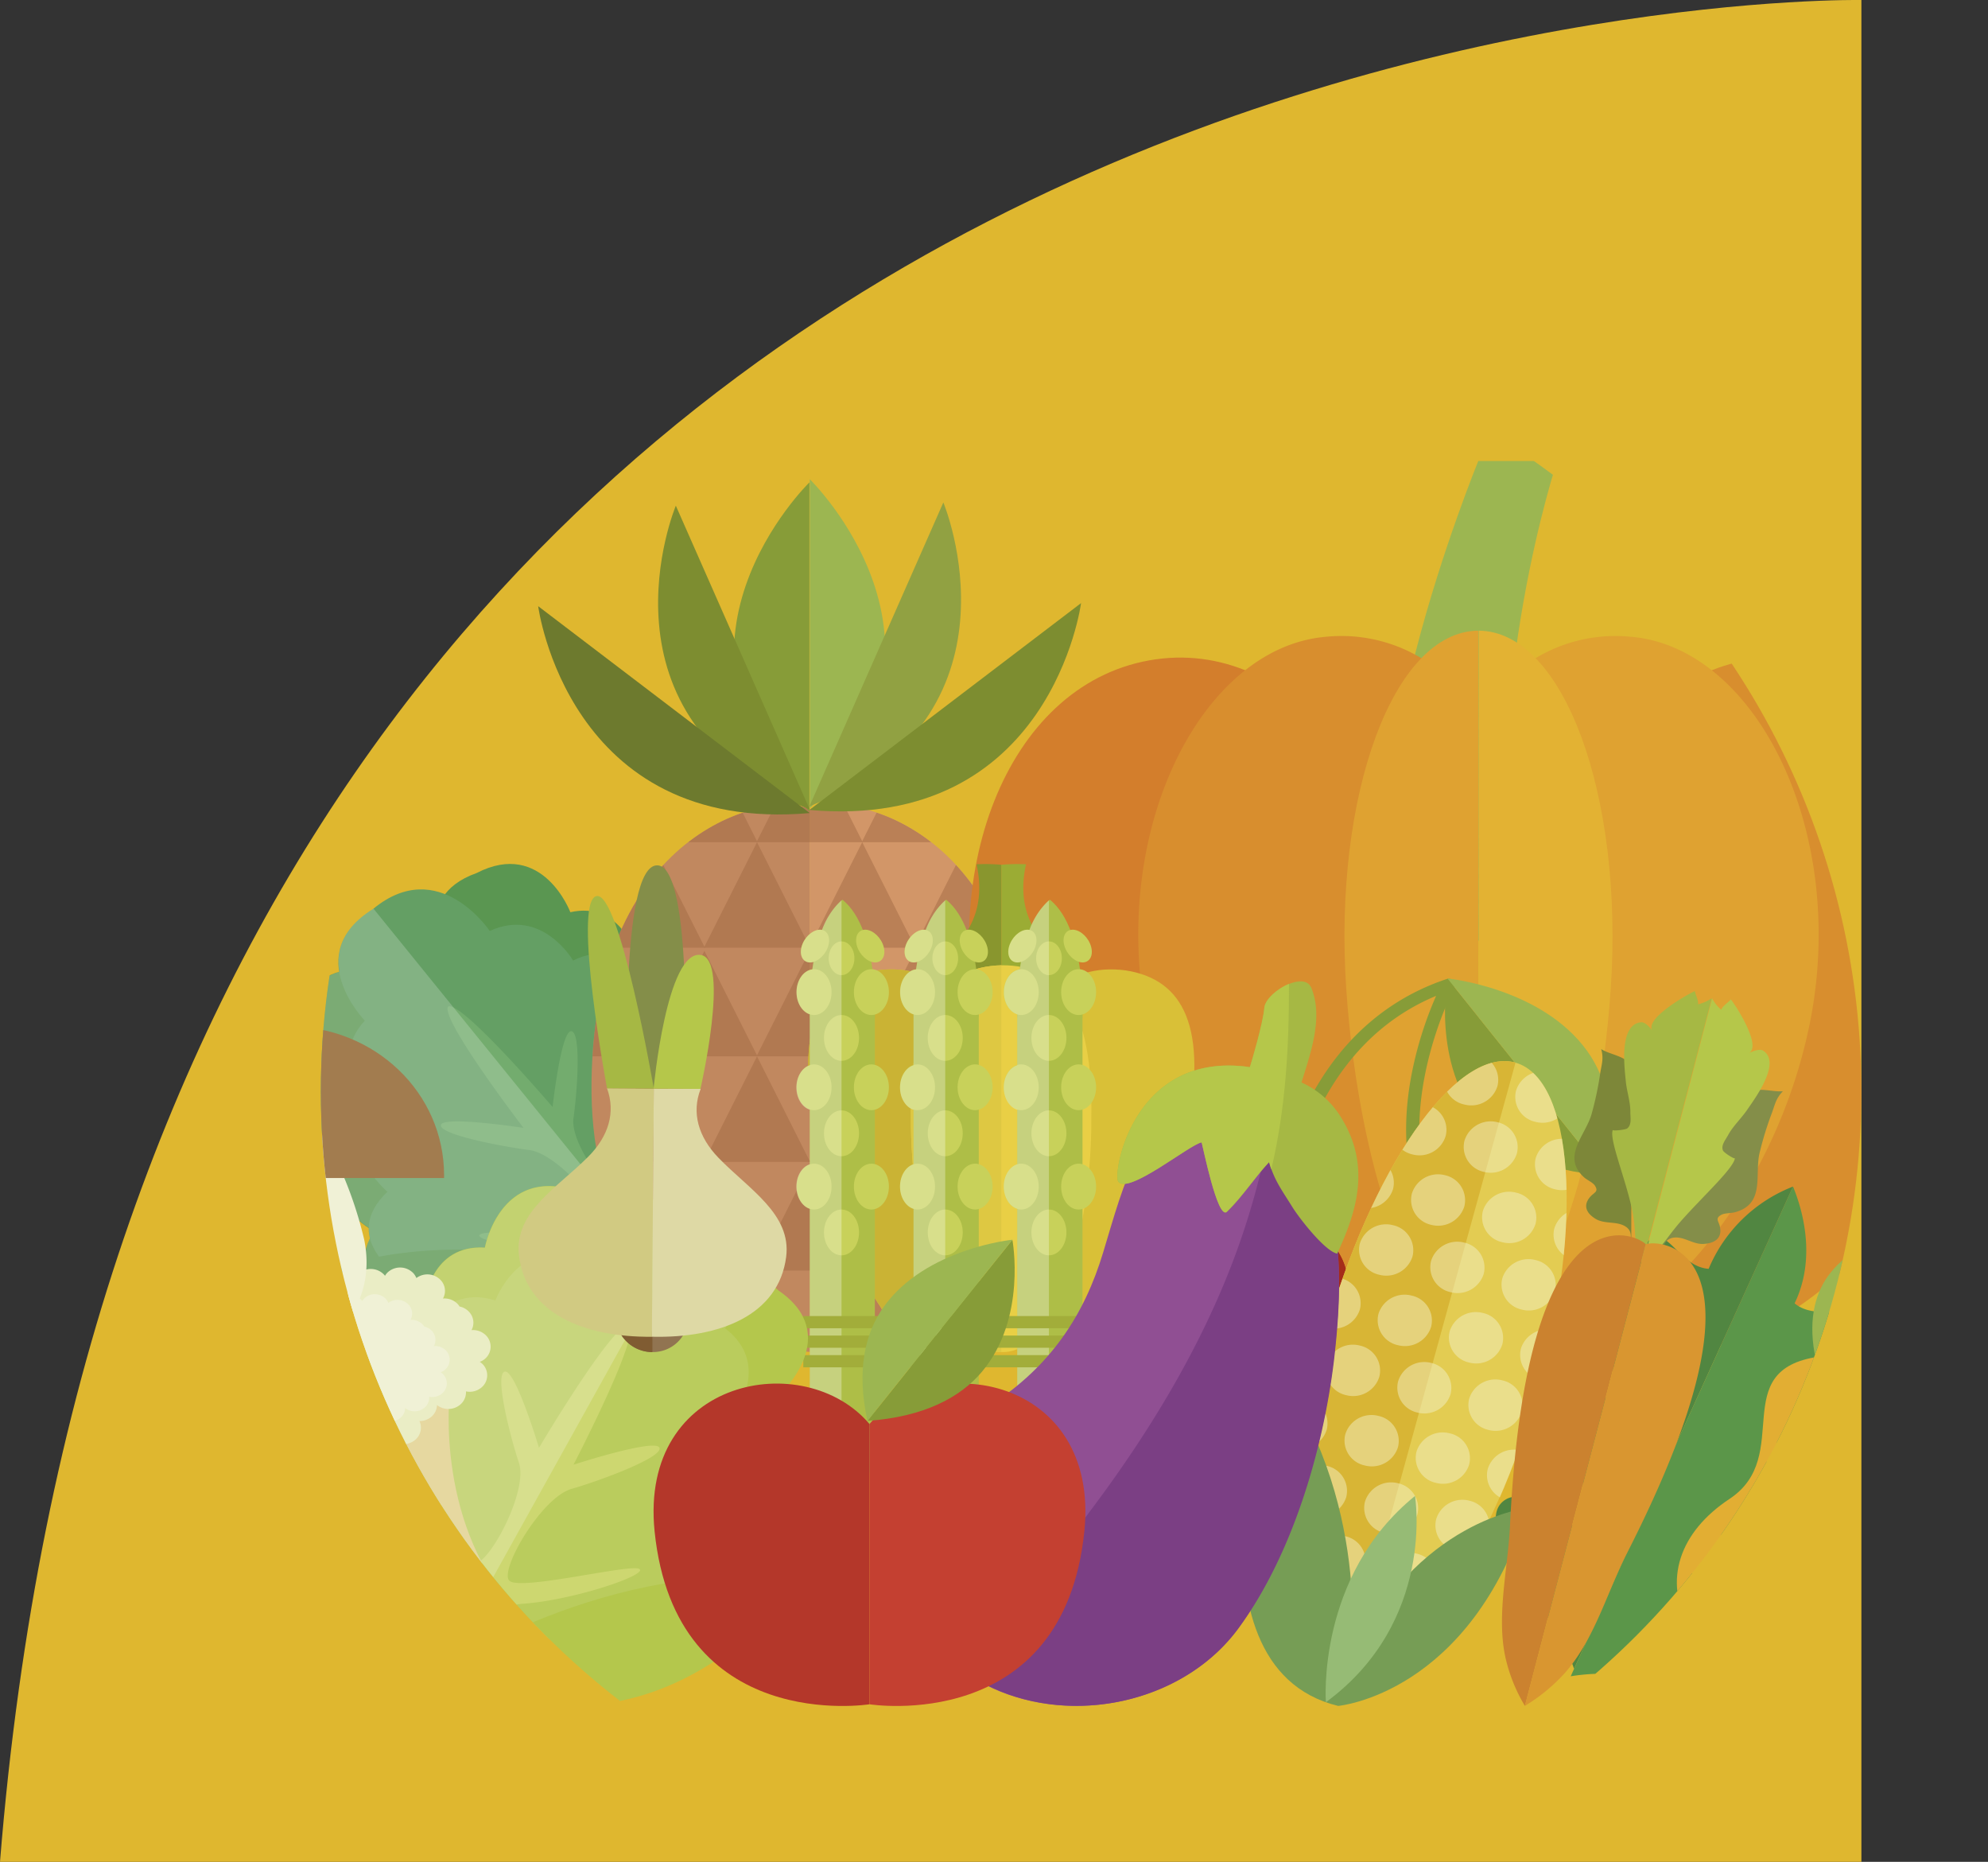 <svg id="Capa_1" data-name="Capa 1" xmlns="http://www.w3.org/2000/svg" xmlns:xlink="http://www.w3.org/1999/xlink" viewBox="0 0 413.32 387"><rect x="0" y="0" width="413.32" height="387" fill="#333333" stroke="none"/><defs><style>.cls-1{fill:none;}.cls-2{fill:#dfb72f;}.cls-3{clip-path:url(#clip-path);}.cls-4{fill:#5a9651;}.cls-5{fill:#649f64;}.cls-6{fill:#73ac6e;}.cls-36,.cls-7{fill:#fff;}.cls-7{opacity:0.2;}.cls-8{clip-path:url(#clip-path-2);}.cls-9{fill:#c1885f;}.cls-10{fill:#d29668;}.cls-11,.cls-41{opacity:0.5;}.cls-12{fill:#a16943;}.cls-13{fill:#879c38;}.cls-14{fill:#7d8d30;}.cls-15{fill:#6d7a2e;}.cls-16{fill:#9cb651;}.cls-17{fill:#91a142;}.cls-18{fill:#d88e2e;}.cls-19{fill:#dfa231;}.cls-20{fill:#e3b233;}.cls-21{fill:#d37e2c;}.cls-22{fill:#89962e;}.cls-23{fill:#9bac34;}.cls-24{fill:#d9c037;}.cls-25{fill:#cab334;}.cls-26{fill:#e9cf45;}.cls-27{fill:#dec842;}.cls-28{fill:#96271d;}.cls-29{fill:#a52b19;}.cls-30{fill:#b4372a;}.cls-31{fill:#c44031;}.cls-32{fill:#518641;}.cls-33{fill:#5b9649;}.cls-34{fill:#aebe47;}.cls-35{fill:#c8d15a;}.cls-36{opacity:0.3;}.cls-37{fill:#a2ad3a;}.cls-38{clip-path:url(#clip-path-3);}.cls-39{fill:#e3cc52;}.cls-40{fill:#d8b535;}.cls-41{fill:#f2f1c4;}.cls-42{fill:#769d55;}.cls-43{fill:#96bb75;}.cls-44{fill:#904f93;}.cls-45{fill:#7b3f84;}.cls-46{fill:#a6b844;}.cls-47{fill:#b5c74a;}.cls-48{fill:#b4c74c;}.cls-49{fill:#bacc5d;}.cls-50{fill:#cdd770;}.cls-51{fill:#7d8739;}.cls-52{fill:#848e49;}.cls-53{fill:#cb822f;}.cls-54{fill:#d99630;}.cls-55{fill:#e2ae33;}.cls-56{fill:#dcc038;}.cls-57{fill:#e0cf91;}.cls-58{fill:#e6d8a0;}.cls-59{fill:#eaedc5;}.cls-60{fill:#f0f1d6;}.cls-61{fill:#917451;}.cls-62{fill:#805c32;}.cls-63{fill:#d1ca82;}.cls-64{fill:#ded9a5;}.cls-65{fill:#dadbbf;}.cls-66{fill:#a27c4f;}.cls-67{fill:#916530;}</style><clipPath id="clip-path" transform="translate(-47.11 -9)"><circle class="cls-1" cx="273.96" cy="235.86" r="160.14"/></clipPath><clipPath id="clip-path-2" transform="translate(-47.11 -9)"><path class="cls-1" d="M215.43,177.25c-6.87-4-44.66,2.74-45.34,56.62S215.43,290,215.43,290s46-2.29,45.34-56.17S222.3,173.21,215.43,177.25Z"/></clipPath><clipPath id="clip-path-3" transform="translate(-47.11 -9)"><path class="cls-1" d="M367,297.36c9.37-34,7.21-64-4.77-67.47h0l-.32-.09c-12.27-3-29.88,22.39-39.34,56.7s-7.18,64.56,5.08,67.56l.32.07h0C340.19,356.61,357.58,331.37,367,297.36Z"/></clipPath></defs><title>seguridad alimentaria</title><path class="cls-2" d="M47.11,396h387V9S78.76,2.72,47.11,396Z" transform="translate(-47.11 -9)"/><g class="cls-3"><path class="cls-4" d="M137,240.42s-7.75-10.3,1.12-15.84c0,0-6.41-9.12,2-14.9,0,0-8.55-14,6.1-19.22,13.74-7.09,19.47,8.15,19.47,8.15,10.17-2.27,13.35,8.25,13.35,8.25,10.24-2.74,13.49,9.51,13.49,9.51,11.62-3.26,13,8.5,13,8.5-9.3,13.17-18.95,40.31-20.47,44.69l.21.44-.32-.13-.11.31-.21-.44c-4.53-1.76-32.68-12.53-49.36-14.46C135.38,255.28,126.83,246.6,137,240.42Z" transform="translate(-47.11 -9)"/><path class="cls-4" d="M164.26,220.88s-8.48-9.78-16.51-3.19c0,0-7.64-8.24-15.81-2.1,0,0-12.08-11.48-21.3.44-10.89,10.58,3.19,19.83,3.19,19.83-5,8.63,4.9,14.3,4.9,14.3-5.52,8.57,6.16,14.78,6.16,14.78-6.42,9.67,5.25,14.1,5.25,14.1,16-5,46.3-6.51,51.19-6.73l.39.31s0-.12,0-.33H182l-.39-.31c-.61-4.57-4.16-33-1.71-48.64C179.93,223.33,173.3,213.27,164.26,220.88Z" transform="translate(-47.11 -9)"/><path class="cls-5" d="M184.11,216.22s-7-13.1-17.85-7.56c0,0-6.43-11.15-17.33-6.15,0,0-10.59-15.88-24.24-4.58-15.19,9.39-1.73,23.22-1.73,23.22-8,8.56,1.7,17.36,1.7,17.36-8.55,8.39,3,18.2,3,18.2-9.87,9.42,2.14,17.22,2.14,17.22,19.4-1.8,54.18,3.68,59.78,4.59l.36.45s0-.14,0-.38l.39.06-.36-.44c.56-5.33,4.18-38.35,11.16-55.48C201.17,222.73,196.38,209.75,184.11,216.22Z" transform="translate(-47.11 -9)"/><path class="cls-6" d="M187.09,236.74c-1.78.88-5.78,22.17-8.69,22.68s-12.88-12.3-12.06-18,1.64-18-.48-18.07S162,239.1,162,239.1s-18.27-21.37-21.59-20.94l-.18.13c-1.32,2.9,15.72,25.15,15.72,25.15s-16.64-2.56-17.16-.62,12.36,4.46,18.39,5.23,16.52,13.22,15.22,15.72-24.16.48-25.54,1.87,13.6,3.95,23.66,3c8.52-.8,15.35,8.87,17.25,11.85a20.29,20.29,0,0,0,2-1.39,18.88,18.88,0,0,0,1.71-1.27c-2.52-2.49-10.65-11.28-7.57-18.81C187.53,250.14,188.87,235.85,187.09,236.74Z" transform="translate(-47.11 -9)"/><path class="cls-4" d="M190.23,278.75s-38.13-17.3-73-6.39C117.23,272.36,150.21,307.47,190.23,278.75Z" transform="translate(-47.11 -9)"/><path class="cls-4" d="M189.62,279.2s-7.61-39.21,12.81-68C202.43,211.24,229.64,250.49,189.62,279.2Z" transform="translate(-47.11 -9)"/><path class="cls-7" d="M124.76,197.87l-.07.06c-6.5,4-7.74,8.85-7,13.06a13.3,13.3,0,0,0-7,5c-10.89,10.58,3.19,19.83,3.19,19.83-5,8.63,4.9,14.3,4.9,14.3-4.44,6.9,2.26,12.26,5,14.09a8.54,8.54,0,0,0,.26,2.17,8.83,8.83,0,0,0-1,4.4q-2.88.65-5.75,1.54s31.6,33.63,70.48,8.12h0a20.29,20.29,0,0,0,2-1.39s.18-.11.49-.33Z" transform="translate(-47.11 -9)"/><g class="cls-8"><path class="cls-9" d="M215.43,177.25V290s-46-2.29-45.34-56.17S208.56,173.21,215.43,177.25Z" transform="translate(-47.11 -9)"/><path class="cls-10" d="M215.43,177.25V290s46-2.29,45.34-56.17S222.3,173.21,215.43,177.25Z" transform="translate(-47.11 -9)"/><g class="cls-11"><polygon class="cls-12" points="113.54 175.06 124.58 153.12 135.62 175.06 113.54 175.06"/><polygon class="cls-12" points="135.41 175.06 146.45 153.12 157.49 175.06 135.41 175.06"/><polygon class="cls-12" points="157.28 175.06 168.32 153.12 179.36 175.06 157.28 175.06"/><polygon class="cls-12" points="179.16 175.06 190.19 153.12 201.23 175.06 179.16 175.06"/><polygon class="cls-12" points="201.03 175.06 212.06 153.12 223.11 175.06 201.03 175.06"/><polygon class="cls-12" points="124.48 196.99 135.52 175.06 146.56 196.99 124.48 196.99"/><polygon class="cls-12" points="146.35 196.99 157.39 175.06 168.43 196.99 146.35 196.99"/><polygon class="cls-12" points="168.22 196.99 179.26 175.06 190.3 196.99 168.22 196.99"/><polygon class="cls-12" points="190.09 196.99 201.13 175.06 212.17 196.99 190.09 196.99"/><polygon class="cls-12" points="113.54 219.57 124.58 197.64 135.62 219.57 113.54 219.57"/><polygon class="cls-12" points="135.41 219.57 146.45 197.64 157.49 219.57 135.41 219.57"/><polygon class="cls-12" points="157.28 219.57 168.32 197.64 179.36 219.57 157.28 219.57"/><polygon class="cls-12" points="179.16 219.57 190.19 197.64 201.23 219.57 179.16 219.57"/><polygon class="cls-12" points="201.03 219.57 212.06 197.64 223.11 219.57 201.03 219.57"/><polygon class="cls-12" points="124.48 241.51 135.52 219.57 146.56 241.51 124.48 241.51"/><polygon class="cls-12" points="146.35 241.51 157.39 219.57 168.43 241.51 146.35 241.51"/><polygon class="cls-12" points="168.22 241.51 179.26 219.57 190.3 241.51 168.22 241.51"/><polygon class="cls-12" points="190.09 241.51 201.13 219.57 212.17 241.51 190.09 241.51"/><polygon class="cls-12" points="113.54 264.1 124.58 242.16 135.62 264.1 113.54 264.1"/><polygon class="cls-12" points="135.41 264.1 146.45 242.16 157.49 264.1 135.41 264.1"/><polygon class="cls-12" points="157.28 264.1 168.32 242.16 179.36 264.1 157.28 264.1"/><polygon class="cls-12" points="179.16 264.1 190.19 242.16 201.23 264.1 179.16 264.1"/><polygon class="cls-12" points="201.03 264.1 212.06 242.16 223.11 264.1 201.03 264.1"/><polygon class="cls-12" points="124.48 286.03 135.52 264.1 146.56 286.03 124.48 286.03"/><polygon class="cls-12" points="146.35 286.03 157.39 264.1 168.43 286.03 146.35 286.03"/><polygon class="cls-12" points="168.22 286.03 179.26 264.1 190.3 286.03 168.22 286.03"/><polygon class="cls-12" points="190.09 286.03 201.13 264.1 212.17 286.03 190.09 286.03"/></g></g><path class="cls-13" d="M215.39,177.66V109.27S180.1,143.62,215.39,177.66Z" transform="translate(-47.11 -9)"/><path class="cls-14" d="M215.47,177.27l-27.85-63.16S169,158.57,215.47,177.27Z" transform="translate(-47.11 -9)"/><path class="cls-15" d="M215.47,178,159,135S165.17,182.45,215.47,178Z" transform="translate(-47.11 -9)"/><path class="cls-16" d="M215.47,177V108.61S250.76,143,215.47,177Z" transform="translate(-47.11 -9)"/><path class="cls-17" d="M215.39,176.61l27.85-63.17S261.84,157.9,215.39,176.61Z" transform="translate(-47.11 -9)"/><path class="cls-14" d="M215.39,177.36l56.48-43S265.69,181.79,215.39,177.36Z" transform="translate(-47.11 -9)"/><path class="cls-16" d="M341.2,199.82c4.42,5.61,21,6.94,20.13,0-6-48.55,9.53-95,9.53-95h-16.4S324.3,178.36,341.2,199.82Z" transform="translate(-47.11 -9)"/><path class="cls-18" d="M366.87,213.58c-1.4,40.7,5.2,73.45,25.58,76.29,20,2.48,53.5-21.62,64.54-60.15,10.66-38.73-4.22-78.09-34-83.45S367.83,173.07,366.87,213.58Z" transform="translate(-47.11 -9)"/><path class="cls-19" d="M386.09,141.35a32.2,32.2,0,0,0-26.51,9.92V282c2.89,4,5.63,5.2,11,5.52,17.14.77,45.33-27.26,53-66.8C431.09,181,411.87,143.41,386.09,141.35Z" transform="translate(-47.11 -9)"/><path class="cls-20" d="M382,214.49c2.7-40.33-9.83-74.28-27.46-74.4-.1,49,.11,97.92,0,146.89.3,0-.3,0,0,0C366.39,286.91,379.21,255,382,214.49Z" transform="translate(-47.11 -9)"/><path class="cls-21" d="M342.12,213.58c1.41,40.7-5.2,73.45-25.58,76.29-20,2.48-53.5-21.62-64.53-60.15-10.67-38.73,4.21-78.09,34-83.45S341.17,173.07,342.12,213.58Z" transform="translate(-47.11 -9)"/><path class="cls-18" d="M322.9,141.35a32.2,32.2,0,0,1,26.51,9.92V282c-2.88,4-5.63,5.2-11,5.52-17.14.77-45.33-27.26-53-66.8C277.9,181,297.12,143.41,322.9,141.35Z" transform="translate(-47.11 -9)"/><path class="cls-19" d="M327,214.49c-2.7-40.33,9.83-74.28,27.45-74.4.11,49-.1,97.92,0,146.89-.29,0,.31,0,0,0C342.6,286.91,329.78,255,327,214.49Z" transform="translate(-47.11 -9)"/><path class="cls-22" d="M255.29,188.75a36.41,36.41,0,0,0-5.15-.1c4.25,19-16.64,24-19.12,26l-.05.58h24.32Z" transform="translate(-47.11 -9)"/><path class="cls-23" d="M255.29,188.75a36.25,36.25,0,0,1,5.14-.1c-4.25,19,16.65,24,19.12,26l.05.58H255.29Z" transform="translate(-47.11 -9)"/><path class="cls-24" d="M255.29,238.7c3.72-21.88,13.68-29.6,25.84-28,12.11,1.88,17.21,11.85,12.65,34.13-4,22.07-15.77,47.42-27.5,45C254.49,287.82,251.12,260.2,255.29,238.7Z" transform="translate(-47.11 -9)"/><path class="cls-24" d="M255.29,238.7c-3.73-21.88-13.7-29.6-25.85-28-12.11,1.88-17.21,11.85-12.65,34.13,4,22.07,15.76,47.42,27.5,45C256.08,287.82,259.46,260.2,255.29,238.7Z" transform="translate(-47.11 -9)"/><path class="cls-25" d="M255.29,247a99.16,99.16,0,0,0,0,24.54Z" transform="translate(-47.11 -9)"/><path class="cls-25" d="M255.29,253.34c-.3-5,.91-10,0-14.64-3.73-21.88-13.7-29.6-25.85-28-12.11,1.88-17.21,11.85-12.65,34.13,4,22.07,15.76,47.42,27.5,45,7-1.22,10.17-11.36,11-23.87Z" transform="translate(-47.11 -9)"/><path class="cls-26" d="M236.5,241.18C236.13,219,243,210,255.29,209.64c12.27-.13,19.1,8.85,18.72,31.54.14,22.38-6.73,49.28-18.72,48.86C243.29,289.93,236.37,263,236.5,241.18Z" transform="translate(-47.11 -9)"/><path class="cls-27" d="M255.29,209.64h0C243,210,236.13,219,236.5,241.18c-.13,21.86,6.79,48.75,18.79,48.86h0Z" transform="translate(-47.11 -9)"/><path class="cls-13" d="M348.94,270.53a1.41,1.41,0,0,1-1.1-.53c-7.55-9.83-10.07-22.8-7.28-37.52A77,77,0,0,1,345.69,216c-31,12.89-31.95,52.86-31.95,53.27a1.36,1.36,0,0,1-2.71,0,79.37,79.37,0,0,1,4.8-23.75c6.12-16.62,17.19-28.05,32-33a1.41,1.41,0,0,1,1.46.36,1.21,1.21,0,0,1,.2,1.42c-.17.31-16.7,31.86.53,54.28a1.22,1.22,0,0,1-.3,1.78A1.43,1.43,0,0,1,348.94,270.53Z" transform="translate(-47.11 -9)"/><path class="cls-28" d="M327.37,276.25c0,7.62-6.56,13.79-14.66,13.79s-14.65-6.17-14.65-13.79,6.56-13.79,14.65-13.79S327.37,268.64,327.37,276.25Z" transform="translate(-47.11 -9)"/><path class="cls-29" d="M313.06,262.47V290c7.93-.18,14.31-6.28,14.31-13.79S321,262.64,313.06,262.47Z" transform="translate(-47.11 -9)"/><path class="cls-30" d="M359.86,276.25c0,7.62-6.56,13.79-14.65,13.79s-14.65-6.17-14.65-13.79,6.56-13.79,14.65-13.79S359.86,268.64,359.86,276.25Z" transform="translate(-47.11 -9)"/><path class="cls-31" d="M345.56,262.47V290c7.93-.18,14.3-6.28,14.3-13.79S353.49,262.64,345.56,262.47Z" transform="translate(-47.11 -9)"/><path class="cls-13" d="M348.05,212.38s-3.33,17.66,6.87,29.81c4.9,5.84,13.14,10.25,25.92,11.14Z" transform="translate(-47.11 -9)"/><path class="cls-16" d="M348.05,212.38s19.62,1.93,29.06,15.1c4.29,6,6.25,14.47,3.73,25.85Z" transform="translate(-47.11 -9)"/><path class="cls-32" d="M374.37,355.88h0l45.52-100.24a31.31,31.31,0,0,0-17.54,17.1c-7.43-.57-9-12.5-15-2.72-2.58,4.22-4.52,10.78-5.32,15.48-.85,4.92,1.51,9.64.54,14.4-2.54-.64-4.87-1.91-7.41-2.55-6.65,9.13,5.64,20.7-.17,29-3.32-.95-10.45-8.56-15-5.56-4.22,2.81-.35,10,1.36,12.94C365.52,340.76,371.78,348.16,374.37,355.88Z" transform="translate(-47.11 -9)"/><path class="cls-33" d="M379.72,356.9c7.23-3.19,14.19-5,21.91-7,3.42-.85,11.64-3.2,10.87-8-.81-5.14-11.58-4.74-14.6-6.34,2.38-9.72,19.75-9.34,22.17-20.18-2.24-1.28-4.83-2-7.08-3.28,3-3.95,8.24-5.6,11.44-9.58,3.05-3.79,6.75-9.64,8.2-14.32,3.38-10.82-6.85-3.63-12.41-8.29,3.75-7.69,2.77-16.68-.33-24.29L373.67,357.43A40.6,40.6,0,0,1,379.72,356.9Z" transform="translate(-47.11 -9)"/><path class="cls-34" d="M222.26,196c-7.8,6.39-6.79,24.8-6.79,24.8v94.3H229v-94.3S230.06,202.35,222.26,196Z" transform="translate(-47.11 -9)"/><path class="cls-35" d="M224.75,208.18c0,1.93-1.2,3.51-2.67,3.51s-2.68-1.58-2.68-3.51,1.2-3.5,2.68-3.5S224.75,206.25,224.75,208.18Z" transform="translate(-47.11 -9)"/><path class="cls-35" d="M219.12,206.15c-.79,1.86-2.59,3.14-4,2.86s-1.93-2-1.15-3.86,2.59-3.14,4-2.87S219.91,204.3,219.12,206.15Z" transform="translate(-47.11 -9)"/><path class="cls-35" d="M225.47,206.15c.79,1.86,2.58,3.14,4,2.86s1.93-2,1.14-3.86-2.58-3.14-4-2.87S224.68,204.3,225.47,206.15Z" transform="translate(-47.11 -9)"/><path class="cls-35" d="M220,215.22c0,2.63-1.63,4.76-3.64,4.76s-3.64-2.13-3.64-4.76,1.63-4.77,3.64-4.77S220,212.59,220,215.22Z" transform="translate(-47.11 -9)"/><path class="cls-35" d="M231.92,215.22c0,2.63-1.63,4.76-3.64,4.76s-3.64-2.13-3.64-4.76,1.62-4.77,3.64-4.77S231.92,212.59,231.92,215.22Z" transform="translate(-47.11 -9)"/><path class="cls-35" d="M225.71,224.74c0,2.63-1.63,4.76-3.64,4.76s-3.65-2.13-3.65-4.76,1.64-4.76,3.65-4.76S225.71,222.11,225.71,224.74Z" transform="translate(-47.11 -9)"/><path class="cls-35" d="M220,235c0,2.63-1.63,4.76-3.64,4.76s-3.64-2.13-3.64-4.76,1.63-4.76,3.64-4.76S220,232.41,220,235Z" transform="translate(-47.11 -9)"/><path class="cls-35" d="M231.92,235c0,2.63-1.63,4.76-3.64,4.76s-3.64-2.13-3.64-4.76,1.62-4.76,3.64-4.76S231.92,232.41,231.92,235Z" transform="translate(-47.11 -9)"/><path class="cls-35" d="M225.71,244.57c0,2.63-1.63,4.76-3.64,4.76s-3.65-2.13-3.65-4.76,1.64-4.77,3.65-4.77S225.71,241.94,225.71,244.57Z" transform="translate(-47.11 -9)"/><path class="cls-35" d="M220,255.64c0,2.63-1.63,4.77-3.64,4.77s-3.64-2.14-3.64-4.77,1.63-4.76,3.64-4.76S220,253,220,255.64Z" transform="translate(-47.11 -9)"/><path class="cls-35" d="M231.92,255.64c0,2.63-1.63,4.77-3.64,4.77s-3.64-2.14-3.64-4.77,1.62-4.76,3.64-4.76S231.92,253,231.92,255.64Z" transform="translate(-47.11 -9)"/><path class="cls-35" d="M225.71,265.17c0,2.63-1.63,4.76-3.64,4.76s-3.65-2.13-3.65-4.76,1.64-4.76,3.65-4.76S225.71,262.53,225.71,265.17Z" transform="translate(-47.11 -9)"/><path class="cls-36" d="M222.07,315.06V196.13a15.6,15.6,0,0,0-4.07,6.16h0c-1.42-.27-3.21,1-4,2.87s-.27,3.59,1.15,3.86a2.31,2.31,0,0,0,1.1-.07q-.14.78-.24,1.56c-1.85.22-3.31,2.23-3.31,4.72,0,2.23,1.18,4.1,2.77,4.61,0,.59,0,.93,0,.93v9.66c-1.6.49-2.8,2.37-2.8,4.62s1.2,4.13,2.8,4.63V251c-1.6.5-2.8,2.38-2.8,4.63s1.2,4.13,2.8,4.63v54.79Z" transform="translate(-47.11 -9)"/><path class="cls-34" d="M243.82,196c-7.8,6.39-6.78,24.8-6.78,24.8v94.3H250.6v-94.3S251.62,202.35,243.82,196Z" transform="translate(-47.11 -9)"/><path class="cls-35" d="M246.31,208.18c0,1.93-1.19,3.51-2.67,3.51s-2.68-1.58-2.68-3.51,1.2-3.5,2.68-3.5S246.31,206.25,246.31,208.18Z" transform="translate(-47.11 -9)"/><path class="cls-35" d="M240.68,206.15c-.79,1.86-2.58,3.14-4,2.86s-1.93-2-1.14-3.86,2.58-3.14,4-2.87S241.47,204.3,240.68,206.15Z" transform="translate(-47.11 -9)"/><path class="cls-35" d="M247,206.15c.79,1.86,2.58,3.14,4,2.86s1.93-2,1.14-3.86-2.58-3.14-4-2.87S246.24,204.3,247,206.15Z" transform="translate(-47.11 -9)"/><path class="cls-35" d="M241.51,215.22c0,2.63-1.62,4.76-3.64,4.76s-3.64-2.13-3.64-4.76,1.63-4.77,3.64-4.77S241.51,212.59,241.51,215.22Z" transform="translate(-47.11 -9)"/><path class="cls-35" d="M253.48,215.22c0,2.63-1.63,4.76-3.64,4.76s-3.64-2.13-3.64-4.76,1.63-4.77,3.64-4.77S253.48,212.59,253.48,215.22Z" transform="translate(-47.11 -9)"/><path class="cls-35" d="M247.27,224.74c0,2.63-1.63,4.76-3.64,4.76s-3.64-2.13-3.64-4.76,1.63-4.76,3.64-4.76S247.27,222.11,247.27,224.74Z" transform="translate(-47.11 -9)"/><path class="cls-35" d="M241.51,235c0,2.63-1.62,4.76-3.64,4.76s-3.64-2.13-3.64-4.76,1.63-4.76,3.64-4.76S241.51,232.41,241.51,235Z" transform="translate(-47.11 -9)"/><path class="cls-35" d="M253.48,235c0,2.63-1.63,4.76-3.64,4.76s-3.64-2.13-3.64-4.76,1.63-4.76,3.64-4.76S253.48,232.41,253.48,235Z" transform="translate(-47.11 -9)"/><path class="cls-35" d="M247.27,244.57c0,2.63-1.63,4.76-3.64,4.76S240,247.2,240,244.57s1.63-4.77,3.64-4.77S247.27,241.94,247.27,244.57Z" transform="translate(-47.11 -9)"/><path class="cls-35" d="M241.51,255.64c0,2.63-1.62,4.77-3.64,4.77s-3.64-2.14-3.64-4.77,1.63-4.76,3.64-4.76S241.51,253,241.51,255.64Z" transform="translate(-47.11 -9)"/><path class="cls-35" d="M253.48,255.64c0,2.63-1.63,4.77-3.64,4.77s-3.64-2.14-3.64-4.77,1.63-4.76,3.64-4.76S253.48,253,253.48,255.64Z" transform="translate(-47.11 -9)"/><path class="cls-35" d="M247.27,265.17c0,2.63-1.63,4.76-3.64,4.76S240,267.8,240,265.17s1.63-4.76,3.64-4.76S247.27,262.53,247.27,265.17Z" transform="translate(-47.11 -9)"/><path class="cls-36" d="M243.63,315.06V196.13a15.48,15.48,0,0,0-4.06,6.16h0c-1.42-.27-3.21,1-4,2.87s-.28,3.59,1.14,3.86a2.3,2.3,0,0,0,1.1-.07c-.08.52-.17,1-.24,1.56-1.85.22-3.31,2.23-3.31,4.72,0,2.23,1.19,4.1,2.78,4.61,0,.59,0,.93,0,.93v9.66c-1.6.49-2.81,2.37-2.81,4.62s1.21,4.13,2.81,4.63V251c-1.6.5-2.81,2.38-2.81,4.63s1.21,4.13,2.81,4.63v54.79Z" transform="translate(-47.11 -9)"/><path class="cls-34" d="M265.39,196c-7.81,6.39-6.79,24.8-6.79,24.8v94.3h13.57v-94.3S273.18,202.35,265.39,196Z" transform="translate(-47.11 -9)"/><path class="cls-35" d="M267.88,208.18c0,1.93-1.2,3.51-2.68,3.51s-2.67-1.58-2.67-3.51,1.2-3.5,2.67-3.5S267.88,206.25,267.88,208.18Z" transform="translate(-47.11 -9)"/><path class="cls-35" d="M262.24,206.15c-.79,1.86-2.58,3.14-4,2.86s-1.93-2-1.14-3.86,2.58-3.14,4-2.87S263,204.3,262.24,206.15Z" transform="translate(-47.11 -9)"/><path class="cls-35" d="M268.6,206.15c.79,1.86,2.58,3.14,4,2.86s1.93-2,1.14-3.86-2.58-3.14-4-2.87S267.81,204.3,268.6,206.15Z" transform="translate(-47.11 -9)"/><path class="cls-35" d="M263.07,215.22c0,2.63-1.62,4.76-3.64,4.76s-3.63-2.13-3.63-4.76,1.63-4.77,3.63-4.77S263.07,212.59,263.07,215.22Z" transform="translate(-47.11 -9)"/><path class="cls-35" d="M275,215.22c0,2.63-1.63,4.76-3.64,4.76s-3.63-2.13-3.63-4.76,1.62-4.77,3.63-4.77S275,212.59,275,215.22Z" transform="translate(-47.11 -9)"/><path class="cls-35" d="M268.83,224.74c0,2.63-1.63,4.76-3.64,4.76s-3.64-2.13-3.64-4.76,1.63-4.76,3.64-4.76S268.83,222.11,268.83,224.74Z" transform="translate(-47.11 -9)"/><path class="cls-35" d="M263.07,235c0,2.63-1.62,4.76-3.64,4.76s-3.63-2.13-3.63-4.76,1.63-4.76,3.63-4.76S263.07,232.41,263.07,235Z" transform="translate(-47.11 -9)"/><path class="cls-35" d="M275,235c0,2.63-1.63,4.76-3.64,4.76s-3.63-2.13-3.63-4.76,1.62-4.76,3.63-4.76S275,232.41,275,235Z" transform="translate(-47.11 -9)"/><path class="cls-35" d="M268.83,244.57c0,2.63-1.63,4.76-3.64,4.76s-3.64-2.13-3.64-4.76,1.63-4.77,3.64-4.77S268.83,241.94,268.83,244.57Z" transform="translate(-47.11 -9)"/><path class="cls-35" d="M263.07,255.64c0,2.63-1.62,4.77-3.64,4.77s-3.63-2.14-3.63-4.77,1.63-4.76,3.63-4.76S263.07,253,263.07,255.64Z" transform="translate(-47.11 -9)"/><path class="cls-35" d="M275,255.64c0,2.63-1.63,4.77-3.64,4.77s-3.63-2.14-3.63-4.77,1.62-4.76,3.63-4.76S275,253,275,255.64Z" transform="translate(-47.11 -9)"/><path class="cls-35" d="M268.83,265.17c0,2.63-1.63,4.76-3.64,4.76s-3.64-2.13-3.64-4.76,1.63-4.76,3.64-4.76S268.83,262.53,268.83,265.17Z" transform="translate(-47.11 -9)"/><path class="cls-36" d="M265.19,315.06V196.13a15.48,15.48,0,0,0-4.06,6.16h0c-1.43-.27-3.22,1-4,2.87s-.28,3.59,1.14,3.86a2.35,2.35,0,0,0,1.11-.07q-.14.78-.24,1.56c-1.85.22-3.31,2.23-3.31,4.72,0,2.23,1.18,4.1,2.77,4.61,0,.59,0,.93,0,.93v9.66c-1.6.49-2.8,2.37-2.8,4.62s1.2,4.13,2.8,4.63V251c-1.6.5-2.8,2.38-2.8,4.63s1.2,4.13,2.8,4.63v54.79Z" transform="translate(-47.11 -9)"/><rect class="cls-37" x="167.01" y="273.55" width="59.48" height="2.54"/><rect class="cls-37" x="167.01" y="277.61" width="59.48" height="2.53"/><rect class="cls-37" x="167.01" y="281.67" width="59.48" height="2.54"/><g class="cls-38"><path class="cls-39" d="M367,297.17c-9.46,34.32-27.08,59.7-39.35,56.71s-14.54-33.25-5.08-67.56,27.08-59.7,39.34-56.7S376.47,262.86,367,297.17Z" transform="translate(-47.11 -9)"/><path class="cls-40" d="M362.24,229.71l-.32-.09c-12.26-3-29.88,22.38-39.34,56.7s-7.18,64.56,5.08,67.56l.33.06Z" transform="translate(-47.11 -9)"/><path class="cls-41" d="M343.63,231.14a5.69,5.69,0,0,1-6.89,3.82,5.3,5.3,0,0,1-4.05-6.49,5.69,5.69,0,0,1,6.89-3.82A5.3,5.3,0,0,1,343.63,231.14Z" transform="translate(-47.11 -9)"/><path class="cls-41" d="M358.44,234.76a5.69,5.69,0,0,1-6.89,3.82,5.3,5.3,0,0,1-4.05-6.5,5.69,5.69,0,0,1,6.89-3.81A5.3,5.3,0,0,1,358.44,234.76Z" transform="translate(-47.11 -9)"/><path class="cls-41" d="M373.25,238.38a5.69,5.69,0,0,1-6.89,3.81,5.29,5.29,0,0,1-4.05-6.49,5.69,5.69,0,0,1,6.89-3.81A5.3,5.3,0,0,1,373.25,238.38Z" transform="translate(-47.11 -9)"/><path class="cls-41" d="M388.06,242a5.69,5.69,0,0,1-6.89,3.81,5.29,5.29,0,0,1-4.05-6.49,5.68,5.68,0,0,1,6.89-3.81A5.3,5.3,0,0,1,388.06,242Z" transform="translate(-47.11 -9)"/><path class="cls-41" d="M347.67,245.14a5.69,5.69,0,0,1-6.89,3.82,5.31,5.31,0,0,1-4-6.49,5.69,5.69,0,0,1,6.89-3.81A5.29,5.29,0,0,1,347.67,245.14Z" transform="translate(-47.11 -9)"/><path class="cls-41" d="M362.48,248.76a5.69,5.69,0,0,1-6.89,3.82,5.31,5.31,0,0,1-4-6.49,5.7,5.7,0,0,1,6.89-3.82A5.3,5.3,0,0,1,362.48,248.76Z" transform="translate(-47.11 -9)"/><path class="cls-41" d="M377.29,252.38a5.69,5.69,0,0,1-6.89,3.82,5.31,5.31,0,0,1-4-6.49,5.68,5.68,0,0,1,6.89-3.81A5.28,5.28,0,0,1,377.29,252.38Z" transform="translate(-47.11 -9)"/><path class="cls-41" d="M336.73,256.16a5.69,5.69,0,0,1-6.89,3.81,5.31,5.31,0,0,1-4-6.49,5.69,5.69,0,0,1,6.89-3.82A5.3,5.3,0,0,1,336.73,256.16Z" transform="translate(-47.11 -9)"/><path class="cls-41" d="M351.55,259.77a5.7,5.7,0,0,1-6.9,3.82,5.31,5.31,0,0,1-4-6.49,5.69,5.69,0,0,1,6.9-3.82A5.31,5.31,0,0,1,351.55,259.77Z" transform="translate(-47.11 -9)"/><path class="cls-41" d="M366.36,263.39a5.7,5.7,0,0,1-6.89,3.82,5.3,5.3,0,0,1-4.06-6.49,5.69,5.69,0,0,1,6.89-3.82A5.31,5.31,0,0,1,366.36,263.39Z" transform="translate(-47.11 -9)"/><path class="cls-41" d="M381.16,267a5.69,5.69,0,0,1-6.89,3.82,5.31,5.31,0,0,1-4-6.49,5.69,5.69,0,0,1,6.89-3.82A5.3,5.3,0,0,1,381.16,267Z" transform="translate(-47.11 -9)"/><path class="cls-41" d="M340.78,270.16a5.7,5.7,0,0,1-6.9,3.81,5.3,5.3,0,0,1-4.05-6.48,5.7,5.7,0,0,1,6.9-3.82A5.31,5.31,0,0,1,340.78,270.16Z" transform="translate(-47.11 -9)"/><path class="cls-41" d="M355.59,273.78a5.69,5.69,0,0,1-6.89,3.81,5.31,5.31,0,0,1-4.06-6.49,5.7,5.7,0,0,1,6.9-3.81A5.31,5.31,0,0,1,355.59,273.78Z" transform="translate(-47.11 -9)"/><path class="cls-41" d="M370.4,277.4a5.7,5.7,0,0,1-6.9,3.81,5.31,5.31,0,0,1-4.05-6.49,5.69,5.69,0,0,1,6.89-3.81A5.31,5.31,0,0,1,370.4,277.4Z" transform="translate(-47.11 -9)"/><path class="cls-41" d="M329.84,281.17A5.69,5.69,0,0,1,323,285a5.3,5.3,0,0,1-4.06-6.49,5.7,5.7,0,0,1,6.9-3.81A5.31,5.31,0,0,1,329.84,281.17Z" transform="translate(-47.11 -9)"/><path class="cls-41" d="M344.65,284.79a5.7,5.7,0,0,1-6.89,3.82,5.32,5.32,0,0,1-4.06-6.5,5.7,5.7,0,0,1,6.9-3.81A5.3,5.3,0,0,1,344.65,284.79Z" transform="translate(-47.11 -9)"/><path class="cls-41" d="M359.46,288.41a5.69,5.69,0,0,1-6.89,3.81,5.31,5.31,0,0,1-4.06-6.49,5.71,5.71,0,0,1,6.9-3.82A5.32,5.32,0,0,1,359.46,288.41Z" transform="translate(-47.11 -9)"/><path class="cls-41" d="M374.27,292a5.69,5.69,0,0,1-6.89,3.82,5.31,5.31,0,0,1-4.06-6.49,5.7,5.7,0,0,1,6.89-3.82A5.31,5.31,0,0,1,374.27,292Z" transform="translate(-47.11 -9)"/><path class="cls-41" d="M333.88,295.17A5.69,5.69,0,0,1,327,299a5.31,5.31,0,0,1-4.05-6.49,5.69,5.69,0,0,1,6.89-3.82A5.3,5.3,0,0,1,333.88,295.17Z" transform="translate(-47.11 -9)"/><path class="cls-41" d="M348.69,298.79a5.7,5.7,0,0,1-6.9,3.82,5.3,5.3,0,0,1-4-6.49,5.69,5.69,0,0,1,6.89-3.82A5.31,5.31,0,0,1,348.69,298.79Z" transform="translate(-47.11 -9)"/><path class="cls-41" d="M363.5,302.41a5.7,5.7,0,0,1-6.89,3.82,5.31,5.31,0,0,1-4.05-6.49,5.69,5.69,0,0,1,6.89-3.82A5.3,5.3,0,0,1,363.5,302.41Z" transform="translate(-47.11 -9)"/><path class="cls-41" d="M322.94,306.18a5.69,5.69,0,0,1-6.89,3.82,5.3,5.3,0,0,1-4.05-6.49,5.69,5.69,0,0,1,6.89-3.82A5.29,5.29,0,0,1,322.94,306.18Z" transform="translate(-47.11 -9)"/><path class="cls-41" d="M337.76,309.8a5.69,5.69,0,0,1-6.9,3.81,5.29,5.29,0,0,1-4.05-6.48,5.69,5.69,0,0,1,6.89-3.82A5.31,5.31,0,0,1,337.76,309.8Z" transform="translate(-47.11 -9)"/><path class="cls-41" d="M352.56,313.42a5.69,5.69,0,0,1-6.89,3.81,5.31,5.31,0,0,1-4.06-6.49,5.7,5.7,0,0,1,6.9-3.81A5.29,5.29,0,0,1,352.56,313.42Z" transform="translate(-47.11 -9)"/><path class="cls-41" d="M367.37,317a5.69,5.69,0,0,1-6.89,3.81,5.29,5.29,0,0,1-4.05-6.49,5.69,5.69,0,0,1,6.89-3.81A5.29,5.29,0,0,1,367.37,317Z" transform="translate(-47.11 -9)"/><path class="cls-41" d="M327,320.19a5.7,5.7,0,0,1-6.9,3.81,5.31,5.31,0,0,1-4-6.49,5.69,5.69,0,0,1,6.89-3.81A5.31,5.31,0,0,1,327,320.19Z" transform="translate(-47.11 -9)"/><path class="cls-41" d="M341.79,323.8a5.68,5.68,0,0,1-6.89,3.82,5.31,5.31,0,0,1-4-6.49,5.7,5.7,0,0,1,6.89-3.82A5.3,5.3,0,0,1,341.79,323.8Z" transform="translate(-47.11 -9)"/><path class="cls-41" d="M356.61,327.42a5.7,5.7,0,0,1-6.9,3.82,5.31,5.31,0,0,1-4-6.49,5.69,5.69,0,0,1,6.89-3.82A5.31,5.31,0,0,1,356.61,327.42Z" transform="translate(-47.11 -9)"/><path class="cls-41" d="M316.05,331.19a5.7,5.7,0,0,1-6.9,3.82,5.31,5.31,0,0,1-4-6.49,5.69,5.69,0,0,1,6.89-3.81A5.3,5.3,0,0,1,316.05,331.19Z" transform="translate(-47.11 -9)"/><path class="cls-41" d="M330.86,334.81a5.69,5.69,0,0,1-6.89,3.82,5.31,5.31,0,0,1-4.06-6.49,5.71,5.71,0,0,1,6.9-3.82A5.31,5.31,0,0,1,330.86,334.81Z" transform="translate(-47.11 -9)"/><path class="cls-41" d="M345.67,338.43a5.7,5.7,0,0,1-6.9,3.82,5.3,5.3,0,0,1-4-6.49,5.69,5.69,0,0,1,6.89-3.82A5.31,5.31,0,0,1,345.67,338.43Z" transform="translate(-47.11 -9)"/><path class="cls-41" d="M360.47,342.05a5.7,5.7,0,0,1-6.88,3.82,5.31,5.31,0,0,1-4.06-6.49,5.69,5.69,0,0,1,6.89-3.82A5.29,5.29,0,0,1,360.47,342.05Z" transform="translate(-47.11 -9)"/><path class="cls-41" d="M320.09,345.2A5.7,5.7,0,0,1,313.2,349a5.33,5.33,0,0,1-4.06-6.5,5.7,5.7,0,0,1,6.9-3.81A5.31,5.31,0,0,1,320.09,345.2Z" transform="translate(-47.11 -9)"/><path class="cls-41" d="M334.9,348.82a5.7,5.7,0,0,1-6.9,3.81,5.31,5.31,0,0,1-4.05-6.49,5.7,5.7,0,0,1,6.9-3.81A5.3,5.3,0,0,1,334.9,348.82Z" transform="translate(-47.11 -9)"/><path class="cls-41" d="M349.71,352.44a5.69,5.69,0,0,1-6.89,3.81,5.31,5.31,0,0,1-4.06-6.49,5.7,5.7,0,0,1,6.9-3.81A5.31,5.31,0,0,1,349.71,352.44Z" transform="translate(-47.11 -9)"/></g><path class="cls-42" d="M327.93,354.13s4.58-34-16.61-61.88c0,0-20.12,63,14,71.34,0,0,27.46-2.38,39.52-41.15C364.85,322.44,341.55,324.71,327.93,354.13Z" transform="translate(-47.11 -9)"/><path class="cls-43" d="M322.77,362.83s-2-26.24,18.53-42.88C341.3,320,345.66,346,322.77,362.83Z" transform="translate(-47.11 -9)"/><path class="cls-44" d="M276.48,269.28c-4,13.27-11.07,23.76-23.33,31.72-7.84,5.09-17.93,9-21.73,17.91-7.25,16.93,8.22,35.5,23.73,41.72,17.11,6.86,38.65,1.54,49.43-13.24,11.22-15.37,17.54-37.15,19.77-55.48,1.88-15.45,3.24-38.8-11.39-49.63-10.26-7.61-23.69-4.35-29,6C280.49,255.07,278.62,262.25,276.48,269.28Z" transform="translate(-47.11 -9)"/><path class="cls-45" d="M313,242.28c-.48-.35-1-.68-1.45-1a158.29,158.29,0,0,1-8,29.62c-6.85,18.12-17.1,35.13-28.79,50.85-8.74,11.76-17.78,23.44-27.52,34.54a42.65,42.65,0,0,0,8,4.32c17.11,6.86,38.65,1.54,49.43-13.24,11.22-15.37,17.54-37.15,19.77-55.48C326.23,276.46,327.59,253.11,313,242.28Z" transform="translate(-47.11 -9)"/><path class="cls-46" d="M325.37,240.4A18.64,18.64,0,0,0,317.7,234c1.85-6,4.59-13.46,2.05-19.65-1.54-3.73-9.53,1.07-9.78,4.16s-2.61,11.12-3,12.31c-24.3-3.51-28.55,22.11-27.37,23.77,2,2.88,14.9-7.73,17.34-8.13.23.56,3.36,16.28,5.27,14.43,3.31-3.22,5.77-7.13,8.78-10.33,1,3.75,2.8,6.07,4.86,9.41,1.31,2.11,6.64,9.05,9.26,9.61C329.42,260.4,332.27,250.66,325.37,240.4Z" transform="translate(-47.11 -9)"/><path class="cls-47" d="M302.17,260.85c3.31-3.22,5.77-7.13,8.78-10.33.14.54.3,1,.47,1.54,3-12.61,3.71-25.63,3.68-38.56-2.48,1-5,3.26-5.13,5-.25,3.06-2.61,11.12-3,12.31-24.3-3.51-28.55,22.11-27.37,23.77,2,2.88,14.9-7.73,17.34-8.13C297.13,247,300.26,262.7,302.17,260.85Z" transform="translate(-47.11 -9)"/><path class="cls-48" d="M153.73,291.4s7-11.68,16.71-6.13c0,0,6.43-9.92,16.16-4.87,0,0,10.48-14.07,22.41-3.13,13.44,9.26.43,21.33.43,21.33,6.92,8.2-2.41,15.81-2.41,15.81,7.42,8.07-3.65,16.54-3.65,16.54,8.57,9.06-2.81,15.67-2.81,15.67-17.67-2.5-49.78,1-54.95,1.57l-.36.39s0-.13,0-.35l-.37,0,.35-.39c-.24-4.9-1.91-35.29-7.45-51.28C137.78,296.61,142.81,284.94,153.73,291.4Z" transform="translate(-47.11 -9)"/><path class="cls-48" d="M186,307.29s6.18-12.1-4.19-16.42c0,0,5-10.63-5-15.27,0,0,6.3-16.13-10.05-19.12-15.75-5.11-18.86,11.83-18.86,11.83-11.09-.67-12.42,10.89-12.42,10.89-11.26-1.14-12.34,12.25-12.34,12.25-12.79-1.46-12.06,11.11-12.06,11.11,12.25,12.24,27.53,39.06,30,43.4l-.14.49.31-.19.18.31.14-.49c4.41-2.61,31.88-18.65,49-23.49C190.55,322.59,197.86,312.05,186,307.29Z" transform="translate(-47.11 -9)"/><path class="cls-49" d="M199.71,323.18S210,311,199.4,303.59c0,0,8.51-10.85-1.53-18.48,0,0,11.48-16.77-6.23-24.05-16.45-9.54-24.53,8.9-24.53,8.9-12.38-3.41-17,9.36-17,9.36-12.44-4-17.27,10.93-17.27,10.93-14.1-4.71-16.66,9.7-16.66,9.7,10.59,16.79,20.67,50.8,22.26,56.28l-.29.53.4-.13.11.38.29-.52c5.69-1.9,41.12-13.51,61.79-14.9C200.74,341.59,211.86,331.39,199.71,323.18Z" transform="translate(-47.11 -9)"/><path class="cls-50" d="M180.06,335.14c-1.71-1.22-25.29,4.75-27.13,2.34s6.79-17.22,13-19,19.18-6.64,18.27-8.58-17.86,3.55-17.86,3.55,13.63-26.2,11.69-29l-.21-.11c-3.57.11-18.65,25.6-18.65,25.6s-4.88-16.24-7.09-15.84,1,13.21,2.93,19S148.91,334,145.76,334s-11.38-21.69-13.42-22.32,2.09,14.12,7.59,22.81c4.65,7.36-2.15,17.92-4.35,21a22.86,22.86,0,0,0,2.34,1.22s.74.41,2.07,1c1.41-3.41,6.74-14.75,15.84-15.35C166.55,341.57,181.77,336.35,180.06,335.14Z" transform="translate(-47.11 -9)"/><path class="cls-48" d="M138.49,356.93s.52-42.38-26.36-69.08C112.13,287.85,91.07,333.58,138.49,356.93Z" transform="translate(-47.11 -9)"/><path class="cls-48" d="M137.76,356.57s36.69-24.57,75.31-19C213.07,337.56,185.18,379.92,137.76,356.57Z" transform="translate(-47.11 -9)"/><path class="cls-7" d="M191.73,261.1l-.09,0c-7-4.09-12.55-3-16.55-.51-1.71-1.85-4.34-3.35-8.3-4.07-15.75-5.11-18.86,11.83-18.86,11.83-11.09-.67-12.42,10.89-12.42,10.89-9.06-.92-11.53,7.57-12.14,10.92a9.79,9.79,0,0,0-2.1,1.22,10.93,10.93,0,0,0-5,1c-1.31-1.55-2.69-3.06-4.16-4.52,0,0-20.17,43.82,23.46,67.57h0a22.86,22.86,0,0,0,2.34,1.22s.19.11.56.29Z" transform="translate(-47.11 -9)"/><path class="cls-30" d="M227.88,305v58.25s-40.37,6.47-44.68-36C180,295.29,214.49,289.12,227.88,305Z" transform="translate(-47.11 -9)"/><path class="cls-31" d="M227.88,305v58.25s40.37,6.47,44.68-36C275.79,295.29,241.27,289.12,227.88,305Z" transform="translate(-47.11 -9)"/><path class="cls-13" d="M257.59,266.69s3.06,16.24-6.3,27.41c-4.51,5.37-12.09,9.42-23.83,10.24Z" transform="translate(-47.11 -9)"/><path class="cls-16" d="M257.59,266.69s-18,1.78-26.71,13.89c-3.94,5.51-5.74,13.3-3.42,23.76Z" transform="translate(-47.11 -9)"/><path class="cls-51" d="M386.27,267.51l0-37c-1.32-2.08-4.33-2.24-6.26-3.44.61,2.12,0,3.39-.27,5.45a66.59,66.59,0,0,1-1.66,7.8c-1.16,4.58-6.47,9-1.63,13.4.63.56,1.83,1.07,2.26,1.73.83,1.29-.16,1.37-1,2.34-1.57,1.83-.74,3.45,1.22,4.61,1.74,1,4,.48,5.74,1.32,2.09,1,1.56,2.85,1,4.63A3.19,3.19,0,0,0,386.27,267.51Z" transform="translate(-47.11 -9)"/><path class="cls-52" d="M392.23,268.89l18.32-32.76c2.19-1.27,4.94-.1,7.24-.31-1.58,1.61-1.68,3-2.45,4.94A67.87,67.87,0,0,0,413,248.4c-1.22,4.56,1.28,10.81-5.16,12.57-.84.23-2.15.15-2.86.54-1.37.78-.53,1.29-.28,2.5.48,2.32-1,3.39-3.36,3.55-2.05.14-3.81-1.33-5.73-1.34-2.36,0-2.79,1.84-3.2,3.66A3.29,3.29,0,0,1,392.23,268.89Z" transform="translate(-47.11 -9)"/><path class="cls-46" d="M403,216.49a8.87,8.87,0,0,1-2.85,1.27c.09-1-.56-1.94-.66-2.76-1.46.63-10.6,5.78-8.82,8.28-.47-.65-1.49-1.88-2.4-1.79-4.63.49-3.4,9.55-3.14,12.29.2,2.1,1,4.38.94,6.47,0,1,.33,2.52-.64,3.3-.37.29-3.09.59-3,.3-.82,1.91,2.58,9.92,4,16.58,1.19,5.71.16,10.25,2.19,11Z" transform="translate(-47.11 -9)"/><path class="cls-47" d="M403.07,216.52a8,8,0,0,0,1.89,2.35c.4-.88,1.46-1.46,2-2.14,1,1.2,6.53,9.76,3.72,11.19.74-.38,2.25-1,3-.53,3.86,2.46-1.7,9.94-3.29,12.25-1.2,1.77-3,3.45-4,5.31-.48.91-1.53,2.1-1.06,3.2.17.43,2.45,1.89,2.48,1.58-.23,2.08-6.58,7.85-11.14,13-3.76,4.26-5.63,8.26-7.75,8.05Z" transform="translate(-47.11 -9)"/><path class="cls-53" d="M389.28,267.62c-2.46-2.46-24.86-12.16-28.24,58.68-.43,8.94-3,19.19-.74,28.05a34.05,34.05,0,0,0,3.85,9.24Z" transform="translate(-47.11 -9)"/><path class="cls-54" d="M389.28,267.62c3.4-1.1,28.39.93-3.95,64.31-4.12,8.08-6.86,18.3-13.2,25.17a37,37,0,0,1-8,6.49Z" transform="translate(-47.11 -9)"/><path class="cls-55" d="M425.23,291c-19.24,2.75-5.05,20.62-18.54,29.56-10.37,6.86-13.88,16.89-8.34,26.72,4.78,8.48,15.42,14.65,26.88,10.72Z" transform="translate(-47.11 -9)"/><path class="cls-56" d="M425.23,291c19.24,2.75,5,20.09,18.54,29,10.36,6.86,13.88,17.42,8.34,27.25-4.79,8.48-15.42,14.65-26.88,10.72Z" transform="translate(-47.11 -9)"/><path class="cls-13" d="M446.74,264.07s2.24,11.9-4.62,20.09c-3.3,3.93-8.86,6.91-17.47,7.5Z" transform="translate(-47.11 -9)"/><path class="cls-16" d="M446.74,264.07s-13.21,1.31-19.58,10.18c-2.88,4-4.2,9.75-2.51,17.41Z" transform="translate(-47.11 -9)"/><path class="cls-57" d="M89.43,336.55s24.37-1.5,48.15,23.65c0,0,12.47,3.61,15.1-10.68,0,0-20.59-28.4-15-49.08C137.66,300.44,100.42,309.75,89.43,336.55Z" transform="translate(-47.11 -9)"/><path class="cls-58" d="M140.6,298.78s-3.22,28.1,15,46.35c0,0,.9,6-5.09,10.71,0,0-16.78-25.78-19.1-40.25S140.6,298.78,140.6,298.78Z" transform="translate(-47.11 -9)"/><path class="cls-58" d="M86.85,341.08s29.94,2,45.79,22.13a14,14,0,0,0,12.1-2.81s-24-20.12-38.69-24.84S86.85,341.08,86.85,341.08Z" transform="translate(-47.11 -9)"/><path class="cls-58" d="M100.62,318.74s29.75,25.48,44.12,41.66c0,0,1.41,1.27,5.79-4.56,0,0-21.83-25.3-36.52-47.64C114,308.2,103,308.58,100.62,318.74Z" transform="translate(-47.11 -9)"/><path class="cls-59" d="M144.65,281.7a3.69,3.69,0,0,0-2-1.13,3.19,3.19,0,0,0-.31-.44,3.8,3.8,0,0,0-3.13-1.22,3.26,3.26,0,0,0-.43-3.78,3.82,3.82,0,0,0-5.1-.48,3.52,3.52,0,0,0-.58-.95,3.81,3.81,0,0,0-5.15-.43,3.16,3.16,0,0,0-.8.92,2.31,2.31,0,0,0-.14-.19,3.81,3.81,0,0,0-5.15-.43,3.3,3.3,0,0,0-1.12,3.69,3.83,3.83,0,0,0-2,.79,3.37,3.37,0,0,0-1.27,2.19,3.81,3.81,0,0,0-3.43-.3,3.29,3.29,0,0,0-.79-2.71,3.78,3.78,0,0,0-3.52-1.16,3.44,3.44,0,0,0-.75-1.47,3.81,3.81,0,0,0-5.15-.43,3.47,3.47,0,0,0-1.14,1.6,3.83,3.83,0,0,0-4.69,0,3.3,3.3,0,0,0-1.22,3.29,3.84,3.84,0,0,0-3.66.55,3.3,3.3,0,0,0-1,4.1,3.77,3.77,0,0,0-2.3.79,3.31,3.31,0,0,0-.47,4.85,4.7,4.7,0,0,0,.58.52,3.49,3.49,0,0,0-2.35,2.42,3.7,3.7,0,0,0-2.11.78,3.4,3.4,0,0,0-.84,1A3.68,3.68,0,0,0,79.08,293a3.37,3.37,0,0,0-1.23,2,3.82,3.82,0,0,0-4.45.16,3.3,3.3,0,0,0-1.23,3.28,3.84,3.84,0,0,0-3.66.56,3.31,3.31,0,0,0-.82,4.35,3.82,3.82,0,0,0-1.88.76,3.31,3.31,0,0,0-.46,4.85,3.66,3.66,0,0,0,1.41,1,3.25,3.25,0,0,0,.58,3.46,3.77,3.77,0,0,0,2.7,1.23,3.21,3.21,0,0,0-.3,3.23,3.82,3.82,0,0,0-2.52.78A3.45,3.45,0,0,0,66,320.33a3.84,3.84,0,0,0-4.06.39,3.3,3.3,0,0,0-.46,4.85c0,.06.11.1.17.16a3.8,3.8,0,0,0-1.11.58,3.31,3.31,0,0,0-.45,4.85,3.4,3.4,0,0,0,.89.71,3.3,3.3,0,0,0-.41,4.8,3.79,3.79,0,0,0,3.88,1.08,3.27,3.27,0,0,0,.71,3.11,3.51,3.51,0,0,0,.41.37,3.34,3.34,0,0,0,.83,2,3.84,3.84,0,0,0,3.89,1.08,3.23,3.23,0,0,0,.72,3.1,3.72,3.72,0,0,0,5.86-.34,3.18,3.18,0,0,0,.48.73,3.8,3.8,0,0,0,5.15.44,3.34,3.34,0,0,0,1.3-2.75,3.81,3.81,0,0,0,3.2-.69,3.29,3.29,0,0,0,.79-4.39,3.8,3.8,0,0,0,2.89-.75,3.38,3.38,0,0,0,1.24-2,3.82,3.82,0,0,0,4.35-.21,3.29,3.29,0,0,0,.65-4.58,3.8,3.8,0,0,0,1.4-.68,3.3,3.3,0,0,0,1-4,3.78,3.78,0,0,0,2.68-.79,3.29,3.29,0,0,0-.28-5.45,3.28,3.28,0,0,0,.39-3.58,3.25,3.25,0,0,0,.56-1.59,2.14,2.14,0,0,0,.32-.2,3.45,3.45,0,0,0,1-1.25,3.69,3.69,0,0,0,1.48-.68,3.53,3.53,0,0,0,.94-1.15,3.89,3.89,0,0,0,1.37-.67,3.45,3.45,0,0,0,1-1.25,3.71,3.71,0,0,0,1.48-.69,3.13,3.13,0,0,0,.26-.25,3.78,3.78,0,0,0,1.76-.25,3.85,3.85,0,0,0,3.81.28,3.33,3.33,0,0,0,.51.79,3.81,3.81,0,0,0,5.15.43,3.35,3.35,0,0,0,1.3-2.34,3.83,3.83,0,0,0,4.37-.2,3.36,3.36,0,0,0,1-1.18,3.8,3.8,0,0,0,4.9.21,3.3,3.3,0,0,0,1-4,3.77,3.77,0,0,0,2.35-.79,3.3,3.3,0,0,0,1.29-2.54,3.83,3.83,0,0,0,4.73,0,3.35,3.35,0,0,0,1.3-2.84,3.78,3.78,0,0,0,3.1-.71,3.3,3.3,0,0,0,.46-4.85,3.17,3.17,0,0,0-.69-.58,3.52,3.52,0,0,0,.95-.52,3.32,3.32,0,0,0,.46-4.85,3.78,3.78,0,0,0-3.13-1.22A3.27,3.27,0,0,0,144.65,281.7Z" transform="translate(-47.11 -9)"/><path class="cls-60" d="M136.94,285.67a3.11,3.11,0,0,0-1.63-.94,2.89,2.89,0,0,0-.27-.37,3.11,3.11,0,0,0-2.59-1,2.72,2.72,0,0,0-.36-3.14,3.18,3.18,0,0,0-4.24-.4,2.75,2.75,0,0,0-.48-.79,3.18,3.18,0,0,0-4.28-.36,3,3,0,0,0-.67.76.71.71,0,0,0-.1-.14,3.16,3.16,0,0,0-4.28-.36,2.73,2.73,0,0,0-.94,3.06,3.16,3.16,0,0,0-1.7.65,2.77,2.77,0,0,0-1.05,1.82,3.21,3.21,0,0,0-2.86-.24,2.7,2.7,0,0,0-.65-2.26,3.15,3.15,0,0,0-2.93-1,2.84,2.84,0,0,0-.62-1.22,3.18,3.18,0,0,0-4.28-.36,2.89,2.89,0,0,0-.94,1.33,3.2,3.2,0,0,0-3.9,0,2.77,2.77,0,0,0-1,2.73,3.16,3.16,0,0,0-3,.47,2.73,2.73,0,0,0-.8,3.4,3.16,3.16,0,0,0-1.91.66,2.77,2.77,0,0,0,.1,4.45,3.47,3.47,0,0,0-1,.51,2.87,2.87,0,0,0-1,1.51,3,3,0,0,0-1.75.65,2.82,2.82,0,0,0-.7.81,3.1,3.1,0,0,0-.36-.53,3.18,3.18,0,0,0-4.28-.36,2.75,2.75,0,0,0-1,1.66,3.17,3.17,0,0,0-3.7.13,2.74,2.74,0,0,0-1,2.73,3.16,3.16,0,0,0-3,.46,2.73,2.73,0,0,0-.68,3.61,3.06,3.06,0,0,0-1.56.64,2.75,2.75,0,0,0-.39,4,3.07,3.07,0,0,0,1.17.79A2.72,2.72,0,0,0,72.7,312,3.09,3.09,0,0,0,75,313a2.71,2.71,0,0,0-.26,2.69,3.07,3.07,0,0,0-2.08.65,2.8,2.8,0,0,0-1,1.45,3.2,3.2,0,0,0-3.38.33,2.76,2.76,0,0,0-.38,4,1.79,1.79,0,0,0,.14.13,2.9,2.9,0,0,0-.92.48,2.75,2.75,0,0,0-.38,4,3.2,3.2,0,0,0,.74.59,2.73,2.73,0,0,0-.34,4,3.13,3.13,0,0,0,3.22.9,2.75,2.75,0,0,0,.6,2.58,3.4,3.4,0,0,0,.34.32A2.69,2.69,0,0,0,72,336.8a3.16,3.16,0,0,0,3.23.9,2.72,2.72,0,0,0,.59,2.58,3.18,3.18,0,0,0,4.28.36,2.78,2.78,0,0,0,.59-.65,3,3,0,0,0,.41.62,3.16,3.16,0,0,0,4.27.36,2.77,2.77,0,0,0,1.08-2.29,3.16,3.16,0,0,0,2.66-.57,2.75,2.75,0,0,0,.66-3.65,3.16,3.16,0,0,0,2.4-.62,2.82,2.82,0,0,0,1-1.69,3.17,3.17,0,0,0,3.61-.18,2.74,2.74,0,0,0,.55-3.81,3.28,3.28,0,0,0,1.16-.56,2.74,2.74,0,0,0,.82-3.34,3.12,3.12,0,0,0,2.22-.65,2.74,2.74,0,0,0,.38-4,2.71,2.71,0,0,0-.61-.51,2.72,2.72,0,0,0,.33-3,2.81,2.81,0,0,0,.47-1.32l.25-.16a2.81,2.81,0,0,0,.82-1,3.07,3.07,0,0,0,1.23-.57,2.85,2.85,0,0,0,.78-1,2.94,2.94,0,0,0,1.14-.55,2.89,2.89,0,0,0,.82-1,3.14,3.14,0,0,0,1.23-.57l.22-.21a3.15,3.15,0,0,0,1.45-.21,3.21,3.21,0,0,0,3.17.24,3.12,3.12,0,0,0,.42.65,3.18,3.18,0,0,0,4.28.36,2.81,2.81,0,0,0,1.08-2,3.15,3.15,0,0,0,3.63-.17,2.8,2.8,0,0,0,.79-1,3.16,3.16,0,0,0,4.08.17,2.73,2.73,0,0,0,.83-3.32,3.12,3.12,0,0,0,1.95-.65,2.79,2.79,0,0,0,1.08-2.12,3.16,3.16,0,0,0,3.93,0,2.79,2.79,0,0,0,1.07-2.35,3.17,3.17,0,0,0,2.58-.6,2.74,2.74,0,0,0,.38-4,2.64,2.64,0,0,0-.57-.49,3,3,0,0,0,.78-.43,2.75,2.75,0,0,0,.39-4,3.11,3.11,0,0,0-2.59-1A2.75,2.75,0,0,0,136.94,285.67Z" transform="translate(-47.11 -9)"/><path class="cls-36" d="M87.62,292.28a3.7,3.7,0,0,0-2.11.78,3.4,3.4,0,0,0-.84,1A3.68,3.68,0,0,0,79.08,293a3.37,3.37,0,0,0-1.23,2,3.82,3.82,0,0,0-4.45.16,3.3,3.3,0,0,0-1.23,3.28,3.84,3.84,0,0,0-3.66.56,3.31,3.31,0,0,0-.82,4.35,3.82,3.82,0,0,0-1.88.76,3.31,3.31,0,0,0-.46,4.85,3.66,3.66,0,0,0,1.41,1,3.25,3.25,0,0,0,.58,3.46,3.77,3.77,0,0,0,2.7,1.23,3.21,3.21,0,0,0-.42,2.92,3,3,0,0,0-1.16.46,3.83,3.83,0,0,0-1.24.63A3.45,3.45,0,0,0,66,320.33a3.84,3.84,0,0,0-4.06.39,3.3,3.3,0,0,0-.46,4.85c0,.06.11.1.17.16a3.8,3.8,0,0,0-1.11.58,3.31,3.31,0,0,0-.45,4.85,3.4,3.4,0,0,0,.89.71,3.3,3.3,0,0,0-.41,4.8,3.79,3.79,0,0,0,3.88,1.08,3.27,3.27,0,0,0,.71,3.11,3.51,3.51,0,0,0,.41.37,3.34,3.34,0,0,0,.83,2,3.84,3.84,0,0,0,3.89,1.08,3.23,3.23,0,0,0,.72,3.1,3.72,3.72,0,0,0,5.86-.34,3.18,3.18,0,0,0,.48.73,3.8,3.8,0,0,0,5.15.44,3.34,3.34,0,0,0,1.3-2.75,3.81,3.81,0,0,0,3.2-.69,3.3,3.3,0,0,0,1.13-3.62c6,.66,30.61,4.4,44.47,22a14,14,0,0,0,12.1-2.81l-.32-.26.06,0,.26.28s.67.61,2.52-.94Z" transform="translate(-47.11 -9)"/><path class="cls-52" d="M177.63,234.93l11.77.08s2-46.4-5.73-46.14S177.63,234.93,177.63,234.93Z" transform="translate(-47.11 -9)"/><path class="cls-61" d="M175.86,285.66a7.66,7.66,0,0,0,6.89,4.38,7.38,7.38,0,0,0,6.81-4.28Z" transform="translate(-47.11 -9)"/><path class="cls-62" d="M182.75,290l0-4.33-6.93,0a7.66,7.66,0,0,0,6.89,4.38Z" transform="translate(-47.11 -9)"/><path class="cls-63" d="M173.31,235.21c1.84,5,.32,10-3.93,14.25C163,255.87,154,260.93,155,269.86c1.36,12.08,13.43,17.14,27.66,17l.4-51.57Z" transform="translate(-47.11 -9)"/><path class="cls-64" d="M196.48,249.65c-4.18-4.32-5.63-9.36-3.7-14.31l-9.74-.06-.4,51.57c14.22.35,26.37-4.54,27.92-16.6C211.7,261.33,202.75,256.15,196.48,249.65Z" transform="translate(-47.11 -9)"/><path class="cls-46" d="M173.31,235.21s-7.16-38.42-2.27-39.93,12,40,12,40Z" transform="translate(-47.11 -9)"/><path class="cls-47" d="M183,235.28l9.74.06s6.17-26.87.09-27.84C185.7,206.35,183,235.28,183,235.28Z" transform="translate(-47.11 -9)"/><path class="cls-60" d="M106.59,238.85h0c-3.3,0-6.61,3.54-9.69,9.67a81.19,81.19,0,0,0-6.71,18.2,19.49,19.49,0,0,0,3,15.6c3.27,4.72,8.48,7.72,13.49,7.72h0c4.9,0,10.06-2.9,13.24-7.49s4.07-10.08,2.92-15.84a82.27,82.27,0,0,0-6.72-18.44C113.1,242.3,109.84,238.85,106.59,238.85Z" transform="translate(-47.11 -9)"/><path class="cls-65" d="M106.59,238.85h0c-3.3,0-6.61,3.54-9.69,9.67a81.19,81.19,0,0,0-6.71,18.2,19.49,19.49,0,0,0,3,15.6c3.27,4.72,8.48,7.72,13.49,7.72h0C106.62,272.32,106.59,255.63,106.59,238.85Z" transform="translate(-47.11 -9)"/><path class="cls-66" d="M73.6,253.86c0-.18,0-.36,0-.55,0-17.11,15.12-31,33.31-31s32.53,13.88,32.53,31c0,.19,0,.37,0,.55Z" transform="translate(-47.11 -9)"/><path class="cls-67" d="M106.9,222.34v31.52H73.6c0-.18,0-.36,0-.55,0-17.11,15.12-31,33.31-31C107.28,222.32,106.52,222.33,106.9,222.34Z" transform="translate(-47.11 -9)"/></g></svg>